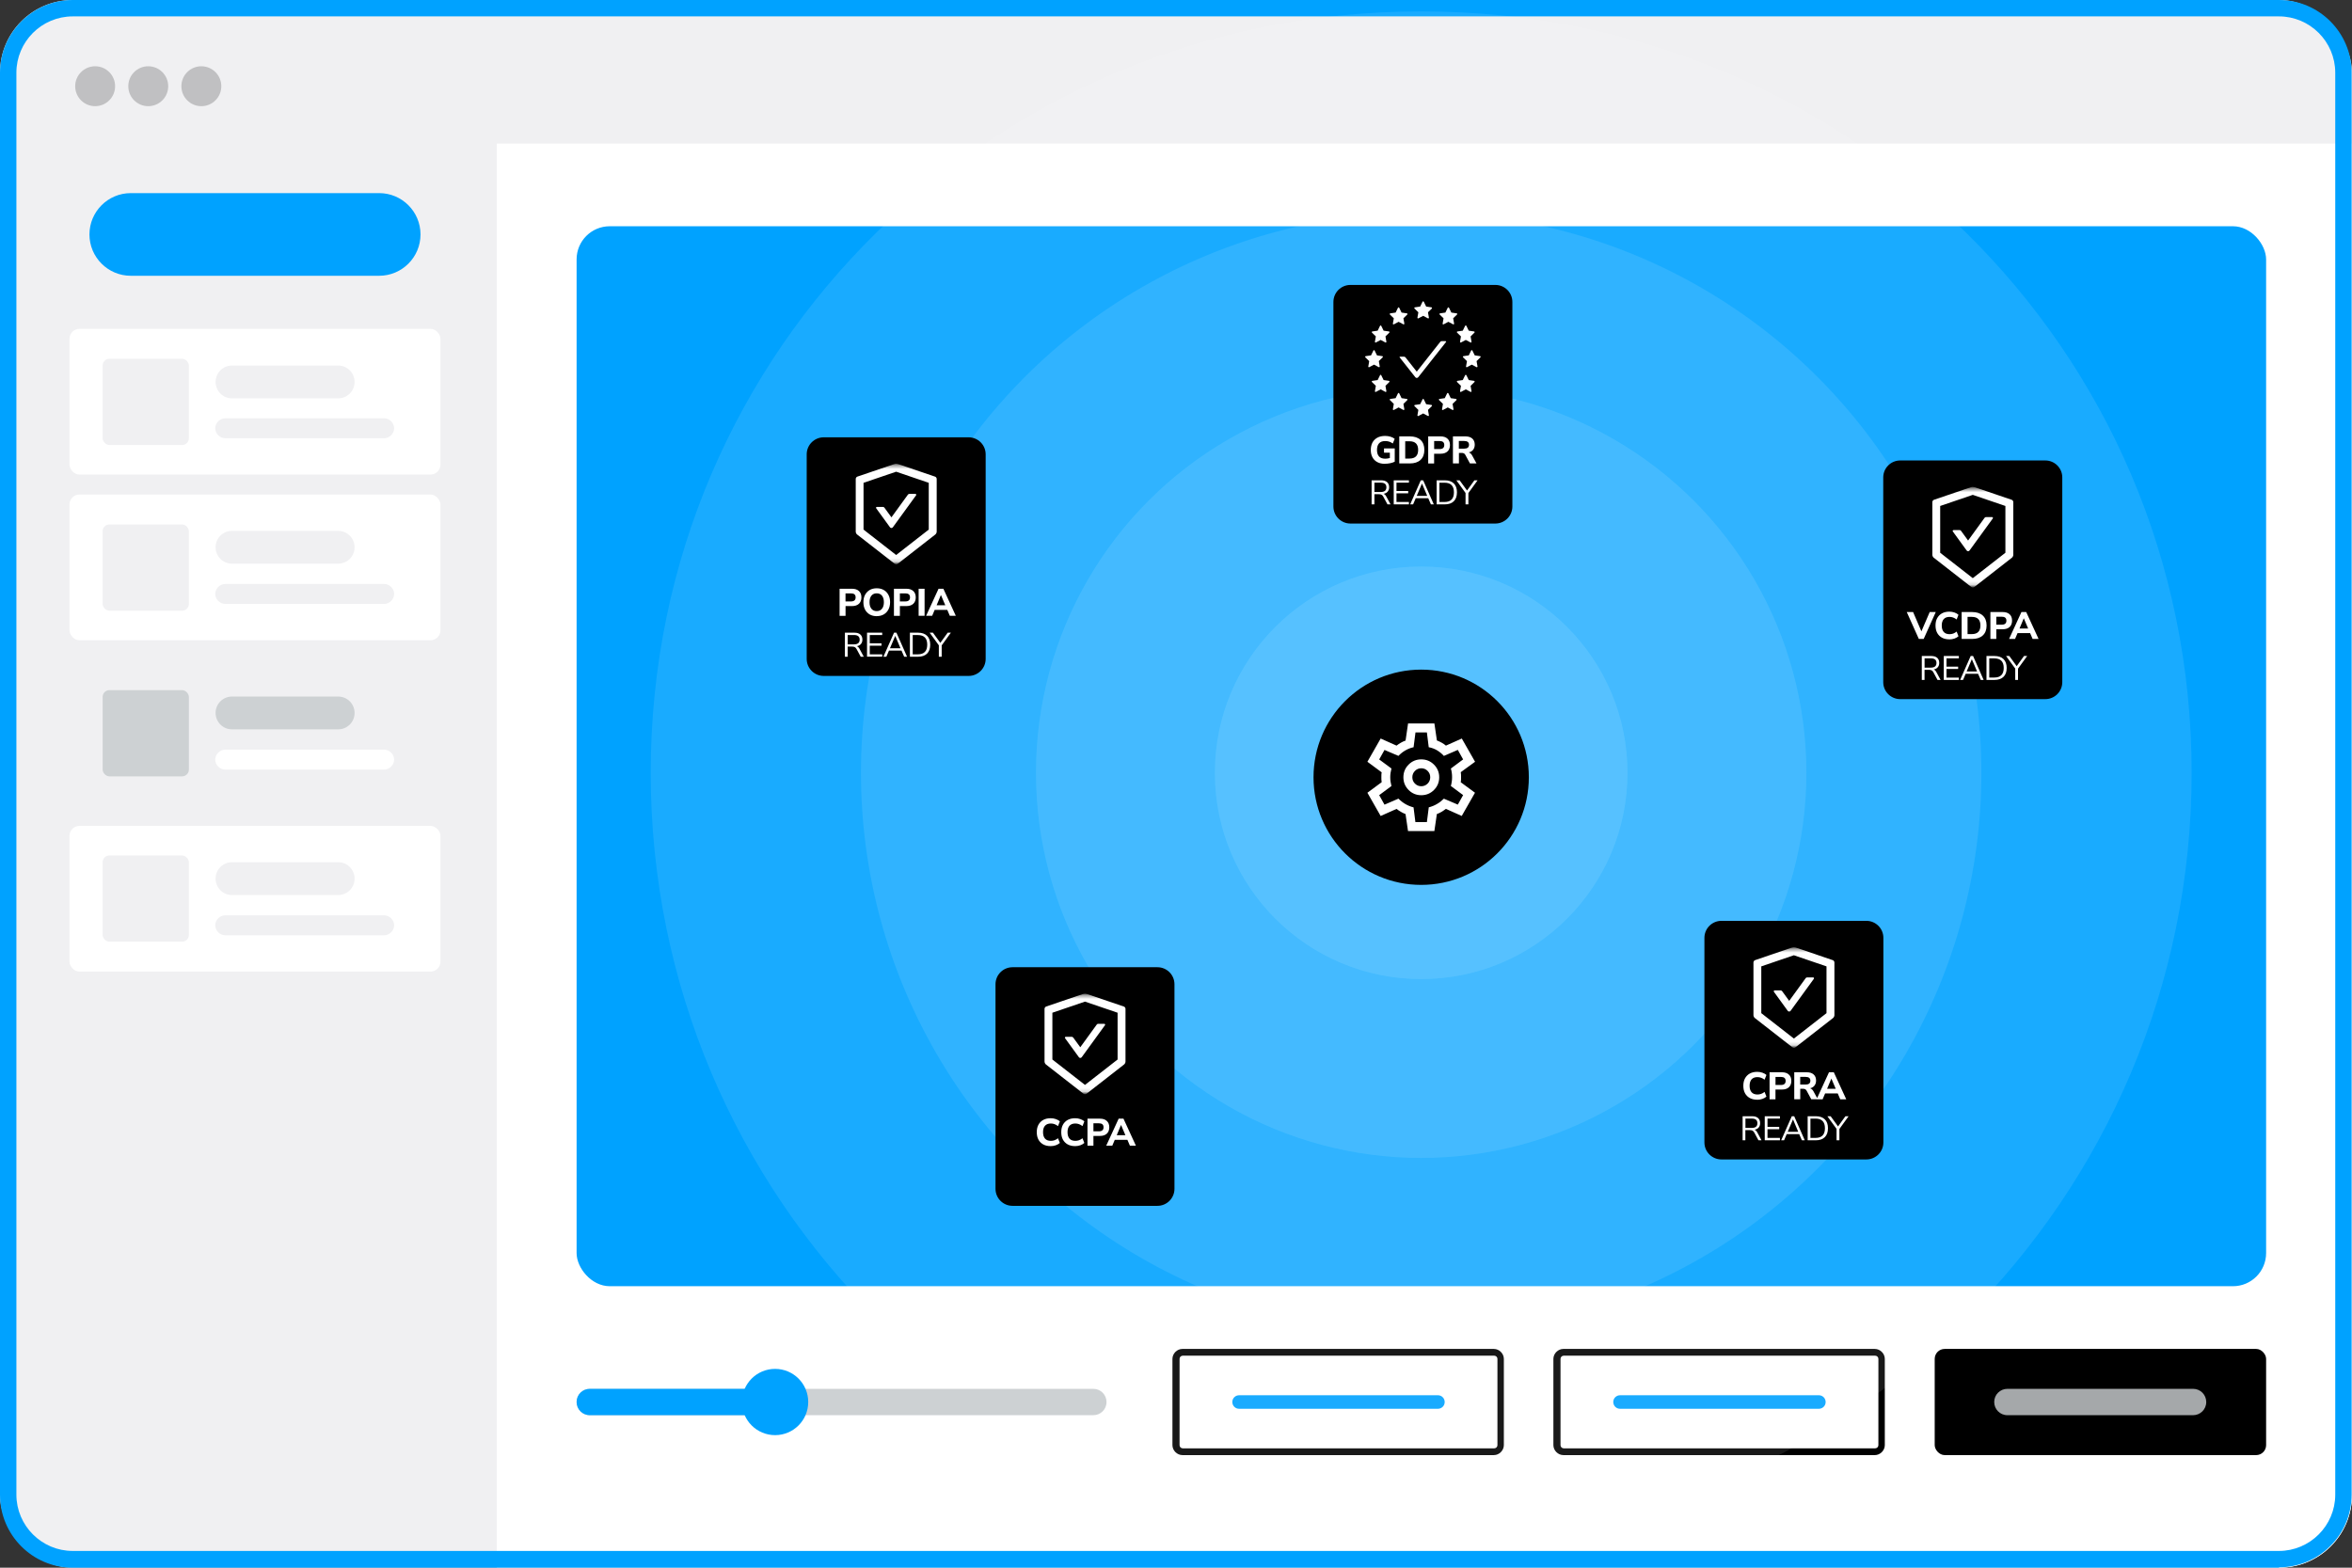 <?xml version="1.0" encoding="UTF-8"?>
<svg xmlns="http://www.w3.org/2000/svg" xmlns:xlink="http://www.w3.org/1999/xlink" viewBox="0 0 660 440">
  <rect x="0" y="0" width="660" height="440" fill="#333333" stroke="none"/>
  <defs>
    <style>
      .cls-1 {
        fill: #00a2ff;
      }

      .cls-2 {
        mask: url(#mask-5);
      }

      .cls-3 {
        mask: url(#mask-1);
      }

      .cls-4 {
        mask: url(#mask-10);
      }

      .cls-5 {
        mask: url(#mask-6);
      }

      .cls-6 {
        mask: url(#mask-7);
      }

      .cls-7 {
        fill: #fff;
      }

      .cls-8 {
        mask: url(#mask);
      }

      .cls-9 {
        fill: #cdd1d3;
      }

      .cls-10 {
        mix-blend-mode: overlay;
        opacity: .1;
      }

      .cls-11 {
        opacity: .2;
      }

      .cls-12 {
        mask: url(#mask-8);
      }

      .cls-13 {
        mask: url(#mask-2);
      }

      .cls-14 {
        mask: url(#mask-9);
      }

      .cls-15 {
        isolation: isolate;
      }

      .cls-16 {
        fill: #f0f0f2;
      }

      .cls-17 {
        fill: #a5a8aa;
      }

      .cls-18 {
        mask: url(#mask-11);
      }

      .cls-19 {
        mask: url(#mask-4);
      }

      .cls-20 {
        mask: url(#mask-3);
      }
    </style>
    <mask id="mask" x="396.33" y="84.16" width="6.06" height="6.09" maskUnits="userSpaceOnUse">
      <g id="mask1_4946_55666" data-name="mask1 4946 55666">
        <path class="cls-7" d="M402.39,84.16h-6.06v6.09h6.06v-6.09Z"/>
      </g>
    </mask>
    <mask id="mask-1" x="403.4" y="85.85" width="6.06" height="6.09" maskUnits="userSpaceOnUse">
      <g id="mask2_4946_55666" data-name="mask2 4946 55666">
        <path class="cls-7" d="M409.46,85.85h-6.06v6.09h6.06v-6.09Z"/>
      </g>
    </mask>
    <mask id="mask-2" x="389.43" y="85.85" width="6.06" height="6.09" maskUnits="userSpaceOnUse">
      <g id="mask3_4946_55666" data-name="mask3 4946 55666">
        <path class="cls-7" d="M395.49,85.85h-6.06v6.09h6.06v-6.09Z"/>
      </g>
    </mask>
    <mask id="mask-3" x="409.96" y="97.86" width="6.06" height="6.09" maskUnits="userSpaceOnUse">
      <g id="mask4_4946_55666" data-name="mask4 4946 55666">
        <path class="cls-7" d="M416.02,97.86h-6.06v6.09h6.06v-6.09Z"/>
      </g>
    </mask>
    <mask id="mask-4" x="382.53" y="97.86" width="6.06" height="6.09" maskUnits="userSpaceOnUse">
      <g id="mask5_4946_55666" data-name="mask5 4946 55666">
        <path class="cls-7" d="M388.59,97.86h-6.06v6.09h6.06v-6.09Z"/>
      </g>
    </mask>
    <mask id="mask-5" x="403.23" y="109.87" width="6.06" height="6.09" maskUnits="userSpaceOnUse">
      <g id="mask6_4946_55666" data-name="mask6 4946 55666">
        <path class="cls-7" d="M409.29,109.87h-6.06v6.09h6.06v-6.09Z"/>
      </g>
    </mask>
    <mask id="mask-6" x="389.43" y="109.87" width="6.06" height="6.09" maskUnits="userSpaceOnUse">
      <g id="mask7_4946_55666" data-name="mask7 4946 55666">
        <path class="cls-7" d="M395.49,109.87h-6.06v6.09h6.06v-6.09Z"/>
      </g>
    </mask>
    <mask id="mask-7" x="392.1" y="93.73" width="14.35" height="14.35" maskUnits="userSpaceOnUse">
      <g id="mask8_4946_55666" data-name="mask8 4946 55666">
        <path class="cls-7" d="M406.45,93.73h-14.35v14.35h14.35v-14.35Z"/>
      </g>
    </mask>
    <mask id="mask-8" x="237.72" y="130.15" width="27.51" height="28.25" maskUnits="userSpaceOnUse">
      <g id="mask9_4946_55666" data-name="mask9 4946 55666">
        <path class="cls-7" d="M265.23,130.51h-27.51v27.51h27.51v-27.51Z"/>
      </g>
    </mask>
    <mask id="mask-9" x="290.71" y="278.88" width="27.51" height="28.25" maskUnits="userSpaceOnUse">
      <g id="mask10_4946_55666" data-name="mask10 4946 55666">
        <path class="cls-7" d="M318.21,279.24h-27.51v27.51h27.51v-27.51Z"/>
      </g>
    </mask>
    <mask id="mask-10" x="489.64" y="265.87" width="27.51" height="28.25" maskUnits="userSpaceOnUse">
      <g id="mask11_4946_55666" data-name="mask11 4946 55666">
        <path class="cls-7" d="M517.14,266.23h-27.51v27.51h27.51v-27.51Z"/>
      </g>
    </mask>
    <mask id="mask-11" x="539.83" y="136.65" width="27.51" height="28.25" maskUnits="userSpaceOnUse">
      <g id="mask12_4946_55666" data-name="mask12 4946 55666">
        <path class="cls-7" d="M567.34,137.02h-27.51v27.51h27.51v-27.51Z"/>
      </g>
    </mask>
  </defs>
  <g class="cls-15">
    <g id="Layer_2" data-name="Layer 2">
      <g id="Layer_1-2" data-name="Layer 1">
        <g id="Layer_1-2" data-name="Layer 1-2">
          <g>
            <rect class="cls-16" y="0" width="660" height="440" rx="20.4" ry="20.4"/>
            <path class="cls-7" d="M139.4,40.3h520.6v379.3c0,11.3-9.2,20.4-20.4,20.4H139.4V40.3Z"/>
            <path class="cls-1" d="M639.6,440H20.4c-11.3,0-20.4-9.2-20.4-20.4V20.4C0,9.2,9.2,0,20.4,0h619.1c11.3,0,20.4,9.2,20.4,20.4v399.1c0,11.3-9.2,20.4-20.4,20.4h0l.1.1ZM20.4,4.6c-8.7,0-15.8,7.1-15.8,15.8v399.1c0,8.7,7.1,15.8,15.8,15.8h619.1c8.7,0,15.8-7.1,15.8-15.8V20.4c0-8.7-7.1-15.8-15.8-15.8H20.4Z"/>
            <g class="cls-11">
              <circle cx="26.7" cy="24.2" r="5.6"/>
              <circle cx="41.6" cy="24.2" r="5.6"/>
              <circle cx="56.5" cy="24.2" r="5.6"/>
            </g>
            <rect class="cls-7" x="19.5" y="231.8" width="104.1" height="40.9" rx="2.8" ry="2.8"/>
            <rect class="cls-16" x="28.8" y="240.1" width="24.2" height="24.2" rx="1.9" ry="1.9"/>
            <path class="cls-16" d="M65.1,242h29.8c2.6,0,4.6,2.1,4.6,4.6h0c0,2.6-2.1,4.6-4.6,4.6h-29.8c-2.6,0-4.6-2.1-4.6-4.6h0c0-2.6,2.1-4.6,4.6-4.6Z"/>
            <path class="cls-16" d="M63.2,256.9h44.6c1.5,0,2.8,1.3,2.8,2.8h0c0,1.5-1.3,2.8-2.8,2.8h-44.6c-1.5,0-2.8-1.3-2.8-2.8h0c0-1.5,1.3-2.8,2.8-2.8Z"/>
            <rect class="cls-16" x="19.5" y="185.3" width="104.1" height="40.9" rx="2.8" ry="2.8"/>
            <rect class="cls-9" x="28.8" y="193.7" width="24.2" height="24.2" rx="1.9" ry="1.9"/>
            <path class="cls-9" d="M65.1,195.5h29.8c2.6,0,4.6,2.1,4.6,4.6h0c0,2.6-2.1,4.6-4.6,4.6h-29.8c-2.6,0-4.6-2.1-4.6-4.6h0c0-2.6,2.1-4.6,4.6-4.6Z"/>
            <path class="cls-7" d="M63.2,210.4h44.6c1.5,0,2.8,1.3,2.8,2.8h0c0,1.5-1.3,2.8-2.8,2.8h-44.6c-1.5,0-2.8-1.3-2.8-2.8h0c0-1.5,1.3-2.8,2.8-2.8Z"/>
            <rect class="cls-7" x="19.5" y="138.8" width="104.1" height="40.9" rx="2.8" ry="2.8"/>
            <rect class="cls-16" x="28.8" y="147.2" width="24.2" height="24.2" rx="1.9" ry="1.9"/>
            <path class="cls-16" d="M65.1,149h29.8c2.6,0,4.6,2.1,4.6,4.6h0c0,2.6-2.1,4.6-4.6,4.6h-29.8c-2.6,0-4.6-2.1-4.6-4.6h0c0-2.6,2.1-4.6,4.6-4.6Z"/>
            <path class="cls-16" d="M63.2,163.9h44.6c1.5,0,2.8,1.3,2.8,2.8h0c0,1.5-1.3,2.8-2.8,2.8h-44.6c-1.5,0-2.8-1.3-2.8-2.8h0c0-1.5,1.3-2.8,2.8-2.8Z"/>
            <rect class="cls-7" x="19.5" y="92.3" width="104.1" height="40.9" rx="2.8" ry="2.8"/>
            <rect class="cls-16" x="28.8" y="100.7" width="24.2" height="24.2" rx="1.9" ry="1.9"/>
            <path class="cls-16" d="M65.1,102.6h29.8c2.6,0,4.6,2.1,4.6,4.6h0c0,2.6-2.1,4.6-4.6,4.6h-29.8c-2.6,0-4.6-2.1-4.6-4.6h0c0-2.6,2.1-4.6,4.6-4.6Z"/>
            <path class="cls-16" d="M63.2,117.4h44.6c1.5,0,2.8,1.3,2.8,2.8h0c0,1.5-1.3,2.8-2.8,2.8h-44.6c-1.5,0-2.8-1.3-2.8-2.8h0c0-1.5,1.3-2.8,2.8-2.8Z"/>
            <path class="cls-1" d="M36.7,54.2h69.7c6.4,0,11.6,5.2,11.6,11.6h0c0,6.4-5.2,11.6-11.6,11.6H36.7c-6.4,0-11.6-5.2-11.6-11.6h0c0-6.4,5.2-11.6,11.6-11.6Z"/>
            <path class="cls-1" d="M454.6,395.4h55.8c1,0,1.9-.8,1.9-1.9h0c0-1-.8-1.9-1.9-1.9h-55.8c-1,0-1.9.8-1.9,1.9h0c0,1,.8,1.9,1.9,1.9Z"/>
            <path d="M526.1,408.4h-87.4c-1.5,0-2.8-1.3-2.8-2.8v-24.2c0-1.5,1.3-2.8,2.8-2.8h87.4c1.5,0,2.8,1.3,2.8,2.8v24.2c0,1.5-1.3,2.8-2.8,2.8h0ZM438.8,380.5c-.5,0-.9.4-.9.9v24.2c0,.5.4.9.9.9h87.4c.5,0,.9-.4.9-.9v-24.2c0-.5-.4-.9-.9-.9h-87.4Z"/>
            <path class="cls-1" d="M347.7,395.4h55.8c1,0,1.9-.8,1.9-1.9h0c0-1-.8-1.9-1.9-1.9h-55.8c-1,0-1.9.8-1.9,1.9h0c0,1,.8,1.9,1.9,1.9Z"/>
            <path d="M419.2,408.4h-87.4c-1.5,0-2.8-1.3-2.8-2.8v-24.2c0-1.5,1.3-2.8,2.8-2.8h87.4c1.5,0,2.8,1.3,2.8,2.8v24.2c0,1.5-1.3,2.8-2.8,2.8ZM331.9,380.5c-.5,0-.9.4-.9.9v24.2c0,.5.4.9.9.9h87.4c.5,0,.9-.4.9-.9v-24.2c0-.5-.4-.9-.9-.9h-87.4Z"/>
            <rect x="542.9" y="378.6" width="93" height="29.8" rx="2.8" ry="2.8"/>
            <path class="cls-17" d="M563.3,389.8h52.1c2.1,0,3.7,1.7,3.7,3.7h0c0,2.1-1.7,3.7-3.7,3.7h-52.1c-2.1,0-3.7-1.7-3.7-3.7h0c0-2.1,1.7-3.7,3.7-3.7Z"/>
            <rect class="cls-1" x="161.8" y="63.5" width="474.1" height="297.5" rx="9.3" ry="9.3"/>
            <g>
              <g class="cls-10">
                <circle class="cls-7" cx="398.8" cy="216.9" r="57.9"/>
              </g>
              <g class="cls-10">
                <circle class="cls-7" cx="398.8" cy="216.9" r="108.1"/>
              </g>
              <g class="cls-10">
                <circle class="cls-7" cx="398.8" cy="216.9" r="157.2"/>
              </g>
              <g class="cls-10">
                <path class="cls-7" d="M398.8,3.2c119.4,0,216.2,94.3,216.2,213.7s-96.8,216.2-216.2,216.2-216.2-96.8-216.2-216.2S279.4,3.2,398.8,3.2Z"/>
              </g>
            </g>
            <path class="cls-9" d="M165.5,389.8h141.3c2.1,0,3.7,1.7,3.7,3.7h0c0,2.1-1.7,3.7-3.7,3.7h-141.3c-2.1,0-3.7-1.7-3.7-3.7h0c0-2.1,1.7-3.7,3.7-3.7h0Z"/>
            <path class="cls-1" d="M161.8,393.5c0-2.1,1.7-3.7,3.7-3.7h52.1v7.4h-52.1c-2.1,0-3.7-1.7-3.7-3.7h0Z"/>
            <circle class="cls-1" cx="217.5" cy="393.5" r="9.3"/>
            <g>
              <path d="M419.61,79.97h-40.66c-2.64,0-4.78,2.14-4.78,4.78v57.41c0,2.64,2.14,4.78,4.78,4.78h40.66c2.64,0,4.78-2.14,4.78-4.78v-57.41c0-2.64-2.14-4.78-4.78-4.78Z"/>
              <g class="cls-8">
                <path class="cls-7" d="M401.7,86.26l-1.5-.22-.67-1.37s-.05-.07-.09-.09c-.09-.05-.21,0-.25.09l-.67,1.37-1.5.22s-.08.03-.11.06c-.04.04-.05.09-.05.14,0,.05.02.1.06.13l1.09,1.06-.26,1.5s0,.07.01.1c.01.03.04.06.06.08.03.02.06.03.1.04.04,0,.07,0,.1-.02l1.34-.71,1.34.71s.08.03.12.02c.1-.02.17-.12.15-.22l-.26-1.5,1.09-1.06s.05-.07.05-.11c.02-.1-.06-.2-.16-.22Z"/>
              </g>
              <g class="cls-3">
                <path class="cls-7" d="M408.77,87.95l-1.5-.22-.67-1.37s-.05-.07-.09-.09c-.09-.05-.21,0-.25.09l-.67,1.37-1.5.22s-.08.03-.11.06c-.03.04-.05.08-.05.14,0,.05.02.1.06.13l1.09,1.06-.26,1.5s0,.07.01.1c.01.03.04.06.06.08.03.02.06.03.1.03.04,0,.07,0,.1-.02l1.34-.71,1.34.71s.08.03.12.02c.1-.02.17-.12.15-.22l-.26-1.5,1.09-1.06s.05-.07.06-.11c.02-.1-.06-.2-.16-.22Z"/>
              </g>
              <g class="cls-13">
                <path class="cls-7" d="M394.8,87.95l-1.5-.22-.67-1.37s-.05-.07-.08-.09c-.09-.05-.21,0-.25.09l-.67,1.37-1.5.22s-.08.03-.11.06c-.03.04-.05.08-.05.14,0,.05.02.1.06.13l1.09,1.06-.26,1.5s0,.07.01.1c.01.03.04.06.06.08.03.02.06.03.1.03.04,0,.07,0,.1-.02l1.34-.71,1.34.71s.08.03.12.02c.1-.02.17-.12.15-.22l-.26-1.5,1.09-1.06s.05-.07.05-.11c.01-.1-.06-.2-.16-.22Z"/>
              </g>
              <path class="cls-7" d="M413.65,93.03l-1.5-.22-.67-1.37s-.05-.07-.09-.08c-.09-.05-.21,0-.25.08l-.67,1.37-1.5.22s-.08.03-.11.06c-.03.04-.05.08-.05.13s.02.1.06.13l1.09,1.07-.26,1.5s0,.07.01.1c.01.03.04.06.07.08.03.02.06.03.1.04.04,0,.07,0,.1-.02l1.34-.71,1.34.71s.08.03.12.02c.1-.02.17-.12.15-.22l-.26-1.5,1.09-1.07s.05-.07.05-.11c.02-.1-.06-.2-.16-.21Z"/>
              <path class="cls-7" d="M389.76,93.03l-1.5-.22-.67-1.37s-.05-.07-.08-.08c-.09-.05-.21,0-.25.08l-.67,1.37-1.5.22s-.08.03-.11.06c-.04.04-.05.08-.05.13,0,.05.02.1.06.13l1.09,1.07-.26,1.5s0,.07.01.1c.01.03.03.06.06.08.03.02.06.03.1.04.04,0,.07,0,.1-.02l1.34-.71,1.34.71s.08.03.12.02c.1-.02.17-.12.15-.22l-.26-1.5,1.09-1.07s.05-.07.05-.11c.02-.1-.05-.2-.16-.21Z"/>
              <g class="cls-20">
                <path class="cls-7" d="M415.33,99.96l-1.5-.22-.67-1.37s-.05-.07-.08-.09c-.09-.05-.21,0-.25.09l-.67,1.37-1.5.22s-.08.03-.11.06c-.04.04-.05.09-.05.14,0,.05.02.1.06.13l1.09,1.07-.26,1.5s0,.07.01.1c.01.03.04.06.06.08.03.02.06.03.1.03.04,0,.07,0,.1-.02l1.34-.71,1.34.71s.08.03.12.02c.1-.02.17-.12.15-.22l-.26-1.5,1.09-1.07s.05-.07.05-.11c.02-.1-.05-.2-.16-.22Z"/>
              </g>
              <g class="cls-19">
                <path class="cls-7" d="M387.9,99.96l-1.5-.22-.67-1.37s-.05-.07-.08-.09c-.09-.05-.21,0-.25.09l-.67,1.37-1.5.22s-.08.03-.11.06c-.04.04-.05.09-.05.14,0,.05.02.1.06.13l1.09,1.07-.26,1.5s0,.07.01.1c.01.03.04.06.06.08.03.02.06.03.1.03.04,0,.07,0,.1-.02l1.34-.71,1.34.71s.08.03.12.02c.1-.02.17-.12.15-.22l-.26-1.5,1.09-1.07s.05-.07.05-.11c.02-.1-.06-.2-.16-.22Z"/>
              </g>
              <path class="cls-7" d="M413.65,106.89l-1.5-.22-.67-1.37s-.05-.07-.09-.09c-.09-.05-.21,0-.25.09l-.67,1.37-1.5.22s-.08.03-.11.06c-.03.04-.05.08-.05.14s.02.1.06.13l1.09,1.07-.26,1.5s0,.07.01.1c.01.03.04.06.07.08.03.02.06.03.1.04.04,0,.07,0,.1-.02l1.34-.71,1.34.71s.08.03.12.02c.1-.02.17-.12.15-.22l-.26-1.5,1.09-1.07s.05-.07.05-.11c.02-.1-.06-.2-.16-.22Z"/>
              <path class="cls-7" d="M389.76,106.89l-1.5-.22-.67-1.37s-.05-.07-.08-.09c-.09-.05-.21,0-.25.09l-.67,1.37-1.5.22s-.08.03-.11.06c-.04.04-.05.08-.05.14,0,.05.02.1.06.13l1.09,1.07-.26,1.5s0,.07.01.1c.01.03.03.06.06.08.03.02.06.03.1.04.04,0,.07,0,.1-.02l1.34-.71,1.34.71s.08.03.12.02c.1-.02.17-.12.15-.22l-.26-1.5,1.09-1.07s.05-.07.05-.11c.02-.1-.05-.2-.16-.22Z"/>
              <g class="cls-2">
                <path class="cls-7" d="M408.6,111.97l-1.5-.22-.67-1.37s-.05-.07-.09-.09c-.09-.05-.21,0-.25.09l-.67,1.37-1.5.22s-.08.02-.11.05c-.04.04-.05.09-.05.14,0,.05.02.1.06.13l1.09,1.07-.26,1.5s0,.07.01.1c.01.03.04.06.06.08.03.02.06.03.1.04.04,0,.07,0,.1-.02l1.34-.71,1.34.71s.08.03.12.02c.1-.02.17-.12.15-.22l-.26-1.5,1.09-1.07s.05-.07.05-.11c.02-.1-.06-.2-.16-.21Z"/>
              </g>
              <g class="cls-5">
                <path class="cls-7" d="M394.8,111.97l-1.5-.22-.67-1.37s-.05-.07-.08-.09c-.09-.05-.21,0-.25.09l-.67,1.37-1.5.22s-.08.02-.11.05c-.03.04-.05.09-.05.14,0,.05.02.1.06.13l1.09,1.07-.26,1.5s0,.07.01.1c.01.03.04.06.06.08.03.02.06.03.1.04.04,0,.07,0,.1-.02l1.34-.71,1.34.71s.08.03.12.02c.1-.02.17-.12.15-.22l-.26-1.5,1.09-1.07s.05-.07.05-.11c.01-.1-.06-.2-.16-.21Z"/>
              </g>
              <path class="cls-7" d="M401.7,113.66l-1.5-.22-.67-1.37s-.05-.07-.09-.09c-.09-.05-.21,0-.25.09l-.67,1.37-1.5.22s-.08.03-.11.06c-.04.04-.05.08-.05.13,0,.05.02.1.06.13l1.09,1.07-.26,1.5s0,.07.01.1c.01.03.04.06.06.08.03.02.06.03.1.04.04,0,.07,0,.1-.02l1.34-.71,1.34.71s.08.03.12.02c.1-.02.17-.12.15-.22l-.26-1.5,1.09-1.07s.05-.07.05-.11c.02-.1-.06-.2-.16-.21Z"/>
              <g class="cls-6">
                <path class="cls-7" d="M405.68,95.75h-1.12c-.16,0-.31.07-.4.19l-6.6,8.37-3.17-4.01c-.05-.06-.11-.11-.18-.14-.07-.03-.15-.05-.22-.05h-1.12c-.11,0-.17.12-.1.21l4.39,5.56c.21.26.6.26.81,0l7.82-9.91c.07-.08,0-.2-.1-.2Z"/>
              </g>
              <path class="cls-7" d="M388.64,130.18c-.85,0-1.58-.16-2.17-.49-.59-.32-1.04-.77-1.35-1.36-.31-.58-.46-1.26-.46-2.04s.16-1.5.47-2.09c.32-.59.79-1.04,1.39-1.37.6-.32,1.33-.48,2.17-.48.53,0,1.03.07,1.51.22.48.15.87.35,1.17.6l-.54,1.3c-.33-.24-.67-.41-1.01-.52-.35-.11-.72-.16-1.12-.16-.77,0-1.35.21-1.73.65-.38.42-.57,1.04-.57,1.84s.19,1.42.58,1.84c.39.42.98.62,1.74.62.41,0,.84-.06,1.29-.19v-1.49h-1.64v-1.21h3.01v3.73c-.37.19-.8.33-1.29.43-.49.1-.98.15-1.46.15ZM392.65,130.07v-7.59h2.97c1.29,0,2.29.33,3,.99.71.65,1.07,1.58,1.07,2.8s-.36,2.15-1.07,2.81c-.71.66-1.71.99-3,.99h-2.97ZM394.32,128.7h1.21c1.61,0,2.42-.81,2.42-2.43s-.81-2.42-2.42-2.42h-1.21v4.85ZM400.77,130.07v-7.59h3.46c.85,0,1.5.21,1.96.65.46.42.69,1.01.69,1.78s-.23,1.36-.69,1.79c-.46.43-1.11.65-1.96.65h-1.8v2.74h-1.67ZM402.44,126.04h1.52c.88,0,1.32-.38,1.32-1.14s-.44-1.12-1.32-1.12h-1.52v2.26ZM407.71,130.07v-7.59h3.47c.85,0,1.5.2,1.96.61.46.41.69.98.69,1.71,0,.57-.15,1.04-.44,1.42-.29.37-.7.63-1.24.76.38.11.69.39.94.83l1.23,2.25h-1.84l-1.31-2.42c-.11-.19-.24-.33-.4-.4-.16-.08-.35-.12-.56-.12h-.82v2.94h-1.67ZM409.37,125.92h1.5c.9,0,1.35-.36,1.35-1.08s-.45-1.07-1.35-1.07h-1.5v2.14Z"/>
              <path class="cls-7" d="M384.89,141.56v-6.75h2.67c.73,0,1.28.17,1.67.51.39.34.58.82.58,1.44,0,.5-.14.9-.41,1.22-.27.32-.65.53-1.15.62.29.1.55.35.76.75l1.19,2.2h-.86l-1.17-2.16c-.15-.27-.31-.45-.51-.54-.19-.1-.44-.14-.76-.14h-1.22v2.85h-.78ZM385.68,138.09h1.77c1.06,0,1.59-.44,1.59-1.32s-.53-1.3-1.59-1.3h-1.77v2.62ZM391.1,141.56v-6.75h4.26v.66h-3.49v2.33h3.29v.66h-3.29v2.43h3.49v.66h-4.26ZM395.71,141.56l2.98-6.75h.67l2.98,6.75h-.81l-.75-1.72h-3.51l-.74,1.72h-.81ZM399.01,135.74l-1.46,3.44h2.95l-1.46-3.44h-.02ZM403.14,141.56v-6.75h2.28c1.09,0,1.93.29,2.53.87.59.57.89,1.41.89,2.5s-.3,1.93-.89,2.51c-.59.58-1.44.87-2.53.87h-2.28ZM403.92,140.89h1.43c1.76,0,2.64-.9,2.64-2.71s-.88-2.7-2.64-2.7h-1.43v5.4ZM411.25,141.56v-3.2l-2.58-3.55h.92l2.08,2.86,2.07-2.86h.89l-2.58,3.57v3.18h-.78Z"/>
              <path d="M271.81,122.74h-40.66c-2.64,0-4.78,2.14-4.78,4.78v57.41c0,2.64,2.14,4.78,4.78,4.78h40.66c2.64,0,4.78-2.14,4.78-4.78v-57.41c0-2.64-2.14-4.78-4.78-4.78Z"/>
              <g class="cls-12">
                <path class="cls-7" d="M262.37,133.77l-10.43-3.55c-.12-.04-.29-.07-.46-.07s-.34.02-.46.07l-10.43,3.55c-.26.09-.46.38-.46.65v14.81c0,.27.17.63.39.79l10.58,8.25c.11.08.24.13.39.13s.28-.04.39-.13l10.58-8.25c.21-.17.39-.52.39-.79v-14.81c0-.27-.2-.56-.46-.65ZM260.62,148.64l-9.15,7.13-9.15-7.13v-13.13l9.15-3.12,9.15,3.12v13.13ZM248.16,142.47c-.09-.12-.24-.2-.4-.2h-1.69c-.2,0-.32.23-.2.39l3.88,5.34c.05.06.11.12.17.15.07.03.15.05.22.05s.15-.02.22-.05c.07-.04.13-.09.18-.15l6.53-8.99c.12-.16,0-.39-.2-.39h-1.69c-.16,0-.31.08-.4.2l-4.63,6.38-1.99-2.74Z"/>
              </g>
              <path class="cls-7" d="M235.6,172.83v-7.59h3.47c.85,0,1.5.22,1.96.65.46.42.69,1.01.69,1.78s-.23,1.36-.69,1.79c-.46.43-1.11.65-1.96.65h-1.8v2.74h-1.67ZM237.26,168.8h1.52c.88,0,1.32-.38,1.32-1.14s-.44-1.12-1.32-1.12h-1.52v2.26ZM246.02,172.94c-.75,0-1.4-.16-1.97-.48-.56-.33-1-.79-1.31-1.37-.31-.59-.46-1.28-.46-2.07s.15-1.47.46-2.06c.32-.59.75-1.04,1.31-1.37.56-.32,1.22-.48,1.97-.48s1.41.16,1.97.48c.57.32,1,.78,1.31,1.37.32.58.47,1.26.47,2.04s-.16,1.48-.47,2.07c-.31.59-.75,1.05-1.31,1.38-.56.32-1.22.48-1.97.48ZM246.02,171.52c.63,0,1.12-.22,1.47-.66.36-.45.54-1.06.54-1.84s-.18-1.4-.53-1.83c-.35-.44-.85-.66-1.49-.66s-1.12.22-1.48.66c-.35.43-.53,1.04-.53,1.83s.18,1.4.53,1.84c.36.44.85.66,1.48.66ZM250.85,172.83v-7.59h3.47c.85,0,1.5.22,1.96.65.46.42.69,1.01.69,1.78s-.23,1.36-.69,1.79c-.46.43-1.11.65-1.96.65h-1.8v2.74h-1.67ZM252.52,168.8h1.52c.88,0,1.32-.38,1.32-1.14s-.44-1.12-1.32-1.12h-1.52v2.26ZM257.78,172.83v-7.59h1.67v7.59h-1.67ZM259.88,172.83l3.49-7.59h1.35l3.49,7.59h-1.68l-.71-1.65h-3.54l-.7,1.65h-1.69ZM264.02,167.01l-1.19,2.86h2.43l-1.22-2.86h-.02Z"/>
              <path class="cls-7" d="M237.09,184.32v-6.75h2.67c.73,0,1.28.17,1.66.51.39.34.58.82.58,1.44,0,.5-.14.91-.41,1.23-.27.32-.65.53-1.15.62.29.1.55.35.76.75l1.19,2.2h-.86l-1.17-2.16c-.15-.27-.32-.45-.51-.54-.19-.1-.44-.14-.75-.14h-1.23v2.85h-.78ZM237.87,180.85h1.77c1.06,0,1.59-.44,1.59-1.32s-.53-1.3-1.59-1.3h-1.77v2.62ZM243.3,184.32v-6.75h4.26v.66h-3.49v2.33h3.29v.66h-3.29v2.43h3.49v.66h-4.26ZM247.9,184.32l2.98-6.75h.67l2.98,6.75h-.81l-.75-1.72h-3.51l-.74,1.72h-.81ZM251.2,178.5l-1.46,3.44h2.95l-1.46-3.44h-.02ZM255.33,184.32v-6.75h2.28c1.09,0,1.93.29,2.53.87.59.57.89,1.41.89,2.5s-.3,1.93-.89,2.51c-.59.58-1.43.87-2.53.87h-2.28ZM256.12,183.65h1.43c1.76,0,2.64-.9,2.64-2.71s-.88-2.7-2.64-2.7h-1.43v5.4ZM263.45,184.32v-3.2l-2.58-3.55h.92l2.08,2.86,2.07-2.86h.89l-2.58,3.57v3.18h-.78Z"/>
              <path d="M324.79,271.47h-40.66c-2.64,0-4.78,2.14-4.78,4.78v57.41c0,2.64,2.14,4.78,4.78,4.78h40.66c2.64,0,4.78-2.14,4.78-4.78v-57.41c0-2.64-2.14-4.78-4.78-4.78Z"/>
              <g class="cls-14">
                <g>
                  <path class="cls-7" d="M315.35,282.5l-10.43-3.55c-.13-.04-.3-.06-.46-.06s-.34.02-.46.06l-10.43,3.55c-.26.09-.46.38-.46.65v14.81c0,.27.17.63.39.8l10.58,8.25c.11.08.24.13.39.13s.28-.04.39-.13l10.58-8.25c.21-.17.39-.52.39-.8v-14.81c0-.27-.2-.56-.46-.65ZM313.61,297.37l-9.15,7.13-9.15-7.13v-13.13l9.15-3.12,9.15,3.12v13.13Z"/>
                  <path class="cls-7" d="M300.75,291c.16,0,.31.08.4.2l1.99,2.73,4.63-6.38c.09-.13.24-.2.4-.2h1.7c.2,0,.32.23.2.39l-6.53,8.99c-.05.06-.11.11-.18.15-.07.04-.15.05-.22.05s-.15-.02-.22-.05c-.07-.03-.13-.09-.17-.15l-3.88-5.34c-.12-.16,0-.39.2-.39h1.7Z"/>
                </g>
              </g>
              <path class="cls-7" d="M294.84,321.68c-.82,0-1.52-.16-2.1-.48-.58-.32-1.03-.78-1.35-1.36-.31-.59-.46-1.28-.46-2.08s.15-1.48.46-2.06c.32-.59.76-1.04,1.35-1.37.58-.32,1.28-.48,2.1-.48.5,0,.98.08,1.44.24.46.16.84.37,1.13.65l-.52,1.32c-.32-.25-.65-.43-.98-.55-.32-.12-.66-.18-1.02-.18-.72,0-1.27.21-1.65.63-.37.42-.55,1.02-.55,1.8s.18,1.39.55,1.81c.37.42.92.63,1.65.63.36,0,.7-.06,1.02-.17.33-.12.66-.31.98-.56l.52,1.32c-.29.26-.67.48-1.13.65-.46.16-.94.24-1.44.24ZM301.71,321.68c-.82,0-1.52-.16-2.1-.48-.58-.32-1.03-.78-1.35-1.36-.31-.59-.46-1.28-.46-2.08s.15-1.48.46-2.06c.32-.59.76-1.04,1.35-1.37.58-.32,1.28-.48,2.1-.48.5,0,.98.08,1.44.24.46.16.84.37,1.13.65l-.52,1.32c-.32-.25-.65-.43-.98-.55-.32-.12-.67-.18-1.02-.18-.72,0-1.27.21-1.65.63-.37.42-.55,1.02-.55,1.8s.18,1.39.55,1.81c.37.42.92.63,1.65.63.36,0,.7-.06,1.02-.17.33-.12.66-.31.98-.56l.52,1.32c-.29.26-.67.48-1.13.65-.46.16-.94.24-1.44.24ZM305.16,321.56v-7.59h3.47c.85,0,1.5.21,1.96.65.46.42.69,1.02.69,1.77s-.23,1.36-.69,1.79c-.46.43-1.11.64-1.96.64h-1.8v2.73h-1.67ZM306.83,317.53h1.52c.88,0,1.32-.38,1.32-1.14s-.44-1.12-1.32-1.12h-1.52v2.26ZM310.42,321.56l3.49-7.59h1.35l3.49,7.59h-1.68l-.71-1.65h-3.54l-.7,1.65h-1.69ZM314.57,315.75l-1.2,2.86h2.43l-1.22-2.86h-.02Z"/>
              <path d="M523.72,258.45h-40.66c-2.64,0-4.78,2.14-4.78,4.78v57.41c0,2.64,2.14,4.78,4.78,4.78h40.66c2.64,0,4.78-2.14,4.78-4.78v-57.41c0-2.64-2.14-4.78-4.78-4.78Z"/>
              <g class="cls-4">
                <g>
                  <path class="cls-7" d="M514.28,269.48l-10.43-3.56c-.13-.04-.29-.06-.46-.06s-.34.02-.46.06l-10.43,3.56c-.26.09-.46.38-.46.65v14.81c0,.27.18.63.39.79l10.58,8.25c.11.08.25.13.39.13s.28-.04.39-.13l10.58-8.25c.21-.16.39-.52.39-.79v-14.81c0-.27-.2-.56-.46-.65ZM512.54,284.36l-9.15,7.13-9.15-7.13v-13.13l9.15-3.12,9.15,3.12v13.13Z"/>
                  <path class="cls-7" d="M499.68,277.98c.16,0,.31.08.4.2l1.99,2.73,4.63-6.38c.09-.13.24-.2.4-.2h1.69c.2,0,.32.23.2.39l-6.53,8.99c-.05.06-.11.11-.18.15-.07.04-.15.05-.22.05s-.15-.02-.22-.05c-.07-.04-.13-.09-.18-.15l-3.88-5.34c-.12-.16,0-.39.2-.39h1.7Z"/>
                </g>
              </g>
              <path class="cls-7" d="M493.11,308.66c-.82,0-1.52-.16-2.1-.48-.58-.32-1.03-.77-1.35-1.36-.31-.59-.46-1.28-.46-2.08s.15-1.47.46-2.06c.32-.59.76-1.04,1.35-1.37.58-.32,1.28-.48,2.1-.48.5,0,.98.08,1.44.24.46.16.84.37,1.13.65l-.52,1.32c-.32-.25-.65-.43-.98-.55-.32-.12-.66-.18-1.02-.18-.72,0-1.27.21-1.65.63-.36.42-.55,1.02-.55,1.8s.18,1.39.55,1.81c.37.42.92.64,1.65.64.36,0,.7-.06,1.02-.17.33-.12.66-.31.98-.56l.52,1.32c-.29.27-.67.48-1.13.65-.46.16-.94.24-1.44.24ZM496.56,308.54v-7.59h3.46c.85,0,1.5.22,1.96.65.46.42.69,1.01.69,1.77s-.23,1.36-.69,1.79c-.46.43-1.11.64-1.96.64h-1.8v2.74h-1.67ZM498.23,304.52h1.52c.88,0,1.32-.38,1.32-1.14s-.44-1.12-1.32-1.12h-1.52v2.26ZM503.49,308.54v-7.59h3.47c.85,0,1.5.2,1.96.61s.69.98.69,1.71c0,.57-.15,1.04-.44,1.42-.29.37-.7.63-1.24.76.38.11.69.39.94.83l1.23,2.25h-1.84l-1.31-2.42c-.11-.19-.24-.33-.4-.4-.16-.08-.34-.12-.56-.12h-.82v2.94h-1.67ZM505.16,304.4h1.5c.9,0,1.35-.36,1.35-1.08s-.45-1.07-1.35-1.07h-1.5v2.14ZM509.75,308.54l3.49-7.59h1.35l3.49,7.59h-1.68l-.71-1.65h-3.54l-.7,1.65h-1.69ZM513.9,302.73l-1.2,2.86h2.43l-1.22-2.86h-.02Z"/>
              <path class="cls-7" d="M489,320.04v-6.75h2.67c.73,0,1.28.17,1.66.51.39.34.58.82.58,1.44,0,.5-.14.9-.41,1.22-.27.32-.65.53-1.15.62.29.1.55.35.76.75l1.19,2.2h-.86l-1.17-2.16c-.15-.27-.32-.45-.51-.54-.19-.1-.44-.14-.76-.14h-1.23v2.85h-.78ZM489.79,316.57h1.77c1.06,0,1.59-.44,1.59-1.32s-.53-1.3-1.59-1.3h-1.77v2.62ZM495.21,320.04v-6.75h4.26v.66h-3.49v2.33h3.29v.66h-3.29v2.43h3.49v.66h-4.26ZM499.82,320.04l2.98-6.75h.67l2.97,6.75h-.81l-.75-1.72h-3.51l-.74,1.72h-.81ZM503.12,314.21l-1.46,3.45h2.95l-1.46-3.45h-.02ZM507.25,320.04v-6.75h2.28c1.09,0,1.93.29,2.53.87.59.57.89,1.41.89,2.5s-.3,1.93-.89,2.51c-.59.58-1.43.87-2.53.87h-2.28ZM508.03,319.37h1.43c1.76,0,2.64-.9,2.64-2.71s-.88-2.7-2.64-2.7h-1.43v5.4ZM515.36,320.04v-3.2l-2.58-3.55h.92l2.08,2.86,2.07-2.86h.89l-2.58,3.57v3.18h-.78Z"/>
              <path d="M573.94,129.24h-40.72c-2.63,0-4.76,2.13-4.76,4.76v57.46c0,2.63,2.13,4.76,4.76,4.76h40.72c2.63,0,4.76-2.13,4.76-4.76v-57.46c0-2.63-2.13-4.76-4.76-4.76Z"/>
              <g class="cls-18">
                <g>
                  <path class="cls-7" d="M564.48,140.27l-10.43-3.55c-.13-.04-.29-.07-.46-.07s-.34.02-.46.07l-10.43,3.55c-.26.09-.46.38-.46.65v14.81c0,.27.17.63.39.8l10.58,8.25c.11.08.24.13.39.13s.28-.04.39-.13l10.58-8.25c.21-.17.39-.52.39-.8v-14.81c0-.27-.2-.56-.46-.65ZM562.74,155.14l-9.15,7.13-9.15-7.13v-13.13l9.15-3.12,9.15,3.12v13.13Z"/>
                  <path class="cls-7" d="M549.88,148.77c.16,0,.31.08.4.2l1.99,2.74,4.63-6.38c.09-.13.24-.2.4-.2h1.7c.2,0,.32.23.2.39l-6.53,8.99c-.05.06-.11.12-.18.15-.07.03-.15.05-.22.05s-.15-.02-.22-.05c-.07-.03-.13-.09-.18-.15l-3.88-5.34c-.12-.16,0-.39.2-.39h1.7Z"/>
                </g>
              </g>
              <path class="cls-7" d="M538.45,179.33l-3.39-7.55h1.78l2.33,5.42,2.33-5.42h1.7l-3.39,7.55h-1.36ZM547.02,179.45c-.81,0-1.51-.16-2.09-.48-.58-.32-1.02-.77-1.34-1.35-.31-.59-.46-1.27-.46-2.07s.15-1.47.46-2.04c.32-.58.76-1.04,1.34-1.36.58-.32,1.27-.48,2.09-.48.5,0,.98.08,1.43.24.46.16.83.37,1.12.64l-.51,1.32c-.32-.25-.65-.43-.97-.55-.32-.12-.66-.18-1.02-.18-.72,0-1.27.21-1.64.63-.36.41-.55,1.01-.55,1.79s.18,1.38.55,1.8c.37.42.92.63,1.64.63.36,0,.7-.06,1.02-.17.33-.12.65-.31.97-.56l.51,1.32c-.29.26-.67.48-1.12.64-.46.16-.94.24-1.43.24ZM550.46,179.33v-7.55h2.95c1.29,0,2.28.33,2.99.99.71.65,1.06,1.58,1.06,2.78s-.35,2.14-1.06,2.79c-.71.66-1.7.99-2.99.99h-2.95ZM552.12,177.97h1.2c1.61,0,2.41-.81,2.41-2.42s-.8-2.41-2.41-2.41h-1.2v4.83ZM558.53,179.33v-7.55h3.45c.84,0,1.49.21,1.95.64.46.42.68,1.01.68,1.77s-.23,1.35-.68,1.78c-.46.43-1.11.64-1.95.64h-1.79v2.72h-1.66ZM560.19,175.33h1.51c.88,0,1.32-.38,1.32-1.13s-.44-1.11-1.32-1.11h-1.51v2.25ZM563.77,179.33l3.47-7.55h1.34l3.47,7.55h-1.67l-.71-1.64h-3.52l-.7,1.64h-1.68ZM567.89,173.55l-1.19,2.85h2.42l-1.21-2.85h-.02Z"/>
              <path class="cls-7" d="M539.28,190.83v-6.71h2.65c.72,0,1.28.17,1.66.5.39.34.58.82.58,1.44,0,.49-.14.9-.41,1.22-.27.32-.65.52-1.14.62.29.1.54.35.75.74l1.18,2.19h-.86l-1.16-2.15c-.15-.27-.31-.45-.51-.54-.19-.1-.44-.14-.75-.14h-1.22v2.84h-.78ZM540.06,187.38h1.76c1.05,0,1.58-.44,1.58-1.31s-.53-1.29-1.58-1.29h-1.76v2.61ZM545.45,190.83v-6.71h4.23v.66h-3.47v2.32h3.27v.66h-3.27v2.42h3.47v.66h-4.23ZM550.04,190.83l2.96-6.71h.67l2.96,6.71h-.81l-.74-1.71h-3.49l-.73,1.71h-.81ZM553.32,185.03l-1.46,3.43h2.93l-1.46-3.43h-.02ZM557.43,190.83v-6.71h2.27c1.08,0,1.92.29,2.51.87.59.57.89,1.4.89,2.48s-.29,1.92-.89,2.49c-.59.58-1.43.87-2.51.87h-2.27ZM558.21,190.16h1.43c1.75,0,2.63-.9,2.63-2.69s-.88-2.68-2.63-2.68h-1.43v5.38ZM565.5,190.83v-3.18l-2.57-3.53h.91l2.07,2.85,2.05-2.85h.89l-2.57,3.55v3.16h-.78Z"/>
            </g>
            <g>
              <path d="M429.01,218.15c0-16.69-13.53-30.21-30.21-30.21s-30.21,13.53-30.21,30.21,13.53,30.21,30.21,30.21,30.21-13.53,30.21-30.21Z"/>
              <path class="cls-7" d="M395.11,233.26l-.7-4.78c-.43-.16-.87-.37-1.31-.63-.45-.26-.85-.53-1.21-.82l-4.46,1.99-3.72-6.52,4.01-2.97c-.04-.21-.07-.44-.08-.69,0-.25-.01-.48-.01-.69s0-.44.01-.69c0-.25.03-.48.08-.69l-4.01-2.97,3.72-6.52,4.46,1.99c.36-.29.77-.56,1.22-.82.45-.26.89-.46,1.31-.6l.7-4.81h7.39l.7,4.78c.43.16.87.37,1.33.62.46.25.86.53,1.2.83l4.46-1.99,3.72,6.52-4.01,2.92c.04.23.07.46.07.71.01.25.01.48.01.71s0,.46-.01.7c0,.24-.04.47-.09.7l4.01,2.95-3.72,6.52-4.45-1.99c-.36.28-.76.56-1.21.83-.44.27-.88.47-1.32.62l-.7,4.78h-7.39ZM398.83,223.19c1.39,0,2.58-.49,3.56-1.47.98-.98,1.47-2.17,1.47-3.56s-.49-2.58-1.47-3.56c-.98-.98-2.17-1.47-3.56-1.47s-2.59.49-3.56,1.47c-.98.98-1.46,2.17-1.46,3.56s.49,2.58,1.46,3.56c.98.98,2.16,1.47,3.56,1.47ZM398.83,220.67c-.7,0-1.29-.25-1.78-.74-.49-.49-.73-1.08-.73-1.78s.25-1.29.73-1.78c.49-.49,1.08-.74,1.78-.74s1.29.25,1.78.74c.49.49.73,1.08.73,1.78s-.24,1.29-.73,1.78c-.49.49-1.08.74-1.78.74ZM397.19,230.74h3.21l.53-4.15c.81-.2,1.58-.51,2.29-.93.72-.41,1.37-.92,1.95-1.5l3.91,1.67,1.49-2.67-3.44-2.56c.11-.4.19-.81.25-1.21s.09-.82.09-1.24-.02-.83-.08-1.24c-.05-.41-.14-.81-.26-1.21l3.44-2.56-1.49-2.67-3.91,1.69c-.57-.63-1.21-1.15-1.92-1.58-.71-.42-1.49-.71-2.33-.86l-.52-4.15h-3.2l-.53,4.15c-.83.18-1.6.48-2.32.9-.72.42-1.36.93-1.93,1.53l-3.91-1.67-1.49,2.67,3.44,2.54c-.11.41-.19.82-.25,1.22-.06.4-.09.82-.09,1.25s.03.83.09,1.23c.06.4.14.81.25,1.22l-3.44,2.56,1.49,2.67,3.91-1.69c.59.6,1.24,1.1,1.95,1.52.72.42,1.48.72,2.29.93l.52,4.15Z"/>
            </g>
          </g>
        </g>
      </g>
    </g>
  </g>
</svg>